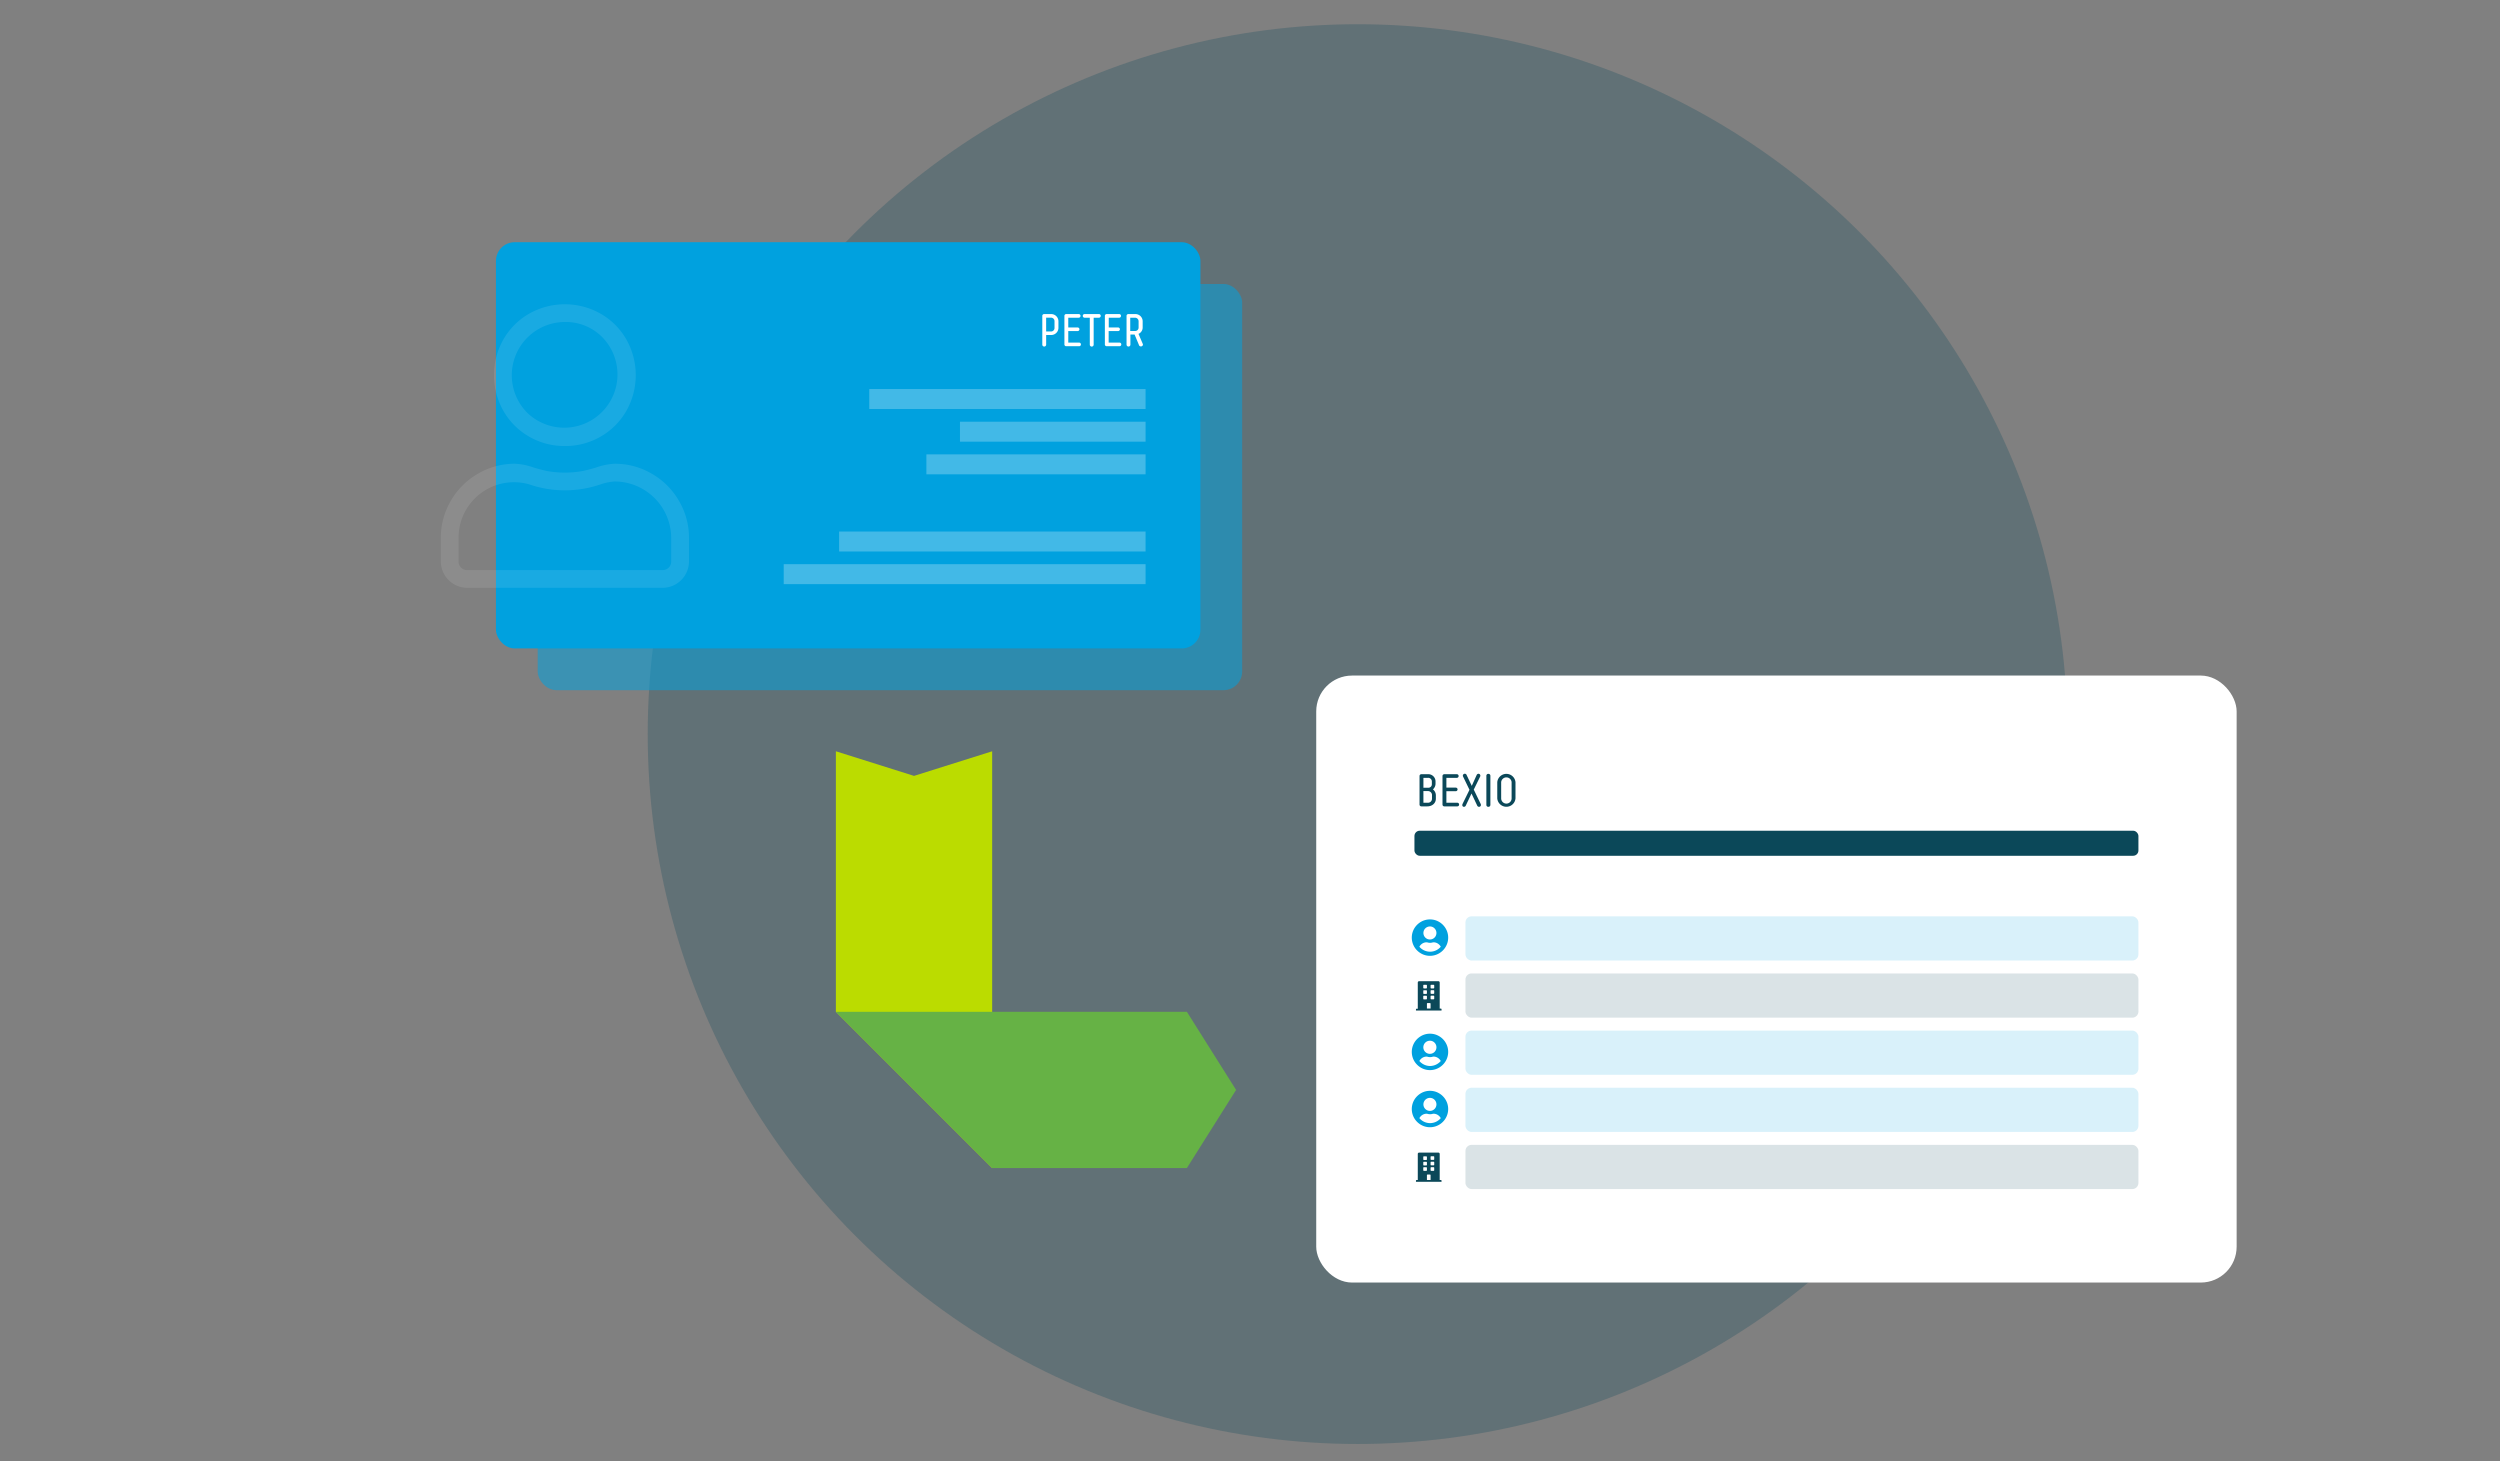 <?xml version="1.0" encoding="UTF-8"?>
<svg xmlns="http://www.w3.org/2000/svg" viewBox="0 0 1197.4 700">
  <rect x="0" y="0" width="1197.4" height="700" fill="#808080" stroke="none"/>
  <defs>
    <style>.cls-1,.cls-11,.cls-6{fill:#0b4859;}.cls-1,.cls-5{opacity:0.26;}.cls-2,.cls-5{fill:#fff;}.cls-3,.cls-4,.cls-7{fill:#00a1df;}.cls-3{opacity:0.54;}.cls-11,.cls-7{opacity:0.15;}.cls-8{fill:#bbdc00;}.cls-9{fill:#66b245;}.cls-10{opacity:0.1;}</style>
  </defs>
  <title>funktion-contact-management</title>
  <g id="Layer_1" data-name="Layer 1">
    <circle class="cls-1" cx="650.23" cy="351.61" r="340"></circle>
    <rect class="cls-2" x="630.42" y="323.57" width="440.84" height="290.72" rx="17.16"></rect>
    <rect class="cls-3" x="257.54" y="136.01" width="337.41" height="194.56" rx="8.96"></rect>
    <rect class="cls-4" x="237.54" y="116.01" width="337.41" height="194.56" rx="8.96"></rect>
    <path class="cls-2" d="M501.07,165.15a.93.93,0,0,1-1.85,0V151.29a.85.85,0,0,1,.86-.86h3.35a3.46,3.46,0,0,1,3.52,3.43V157a3.45,3.45,0,0,1-3.52,3.45h-2.36Zm4-11.33a1.66,1.66,0,0,0-1.74-1.67h-2.27v6.62h2.27a1.66,1.66,0,0,0,1.74-1.65Z"></path>
    <path class="cls-2" d="M510.66,165.83a.84.84,0,0,1-.85-.86V151.29a.84.84,0,0,1,.85-.86h6a.83.83,0,0,1,.86.86.86.86,0,0,1-.86.88h-5v4.68h4.49a.86.86,0,0,1,0,1.72h-4.49v5.52h5.2a.85.85,0,0,1,.85.88.84.84,0,0,1-.85.86Z"></path>
    <path class="cls-2" d="M526.35,150.43a.83.83,0,0,1,.86.86.86.86,0,0,1-.86.88h-2.53v13a.93.93,0,0,1-1.85,0v-13h-2.51a.85.85,0,0,1-.85-.88.83.83,0,0,1,.85-.86Z"></path>
    <path class="cls-2" d="M530.05,165.83a.84.84,0,0,1-.86-.86V151.29a.84.84,0,0,1,.86-.86h6a.83.83,0,0,1,.86.86.85.85,0,0,1-.86.88h-5v4.68h4.48a.86.86,0,0,1,0,1.72H531v5.52h5.19a.86.86,0,0,1,.86.88.85.85,0,0,1-.86.86Z"></path>
    <path class="cls-2" d="M547.34,164.71a1.14,1.14,0,0,1,.09.42,1,1,0,0,1-1.83.33l-2.18-5.24h-2v4.93a.93.93,0,0,1-1.85,0V151.29a.84.84,0,0,1,.86-.86h3.34a3.46,3.46,0,0,1,3.52,3.43v2.93a3.3,3.3,0,0,1-2,3.12Zm-2-10.87a1.7,1.7,0,0,0-1.72-1.67h-2.28v6.36h2.28a1.62,1.62,0,0,0,1.72-1.65Z"></path>
    <rect class="cls-5" x="416.35" y="186.34" width="132.33" height="9.56"></rect>
    <rect class="cls-5" x="443.71" y="217.62" width="104.97" height="9.56"></rect>
    <path class="cls-6" d="M683.76,370.82a3.47,3.47,0,0,1,3.8,3.43v1.21a3.66,3.66,0,0,1-1.25,2.62,3.61,3.61,0,0,1,1.41,2.86v1.58c0,2.23-1.79,3.7-4.12,3.7h-2.84a.85.85,0,0,1-.86-.86V371.68a.85.85,0,0,1,.86-.86Zm-2,1.74v4.73H684a1.64,1.64,0,0,0,1.8-1.74v-1.28a1.73,1.73,0,0,0-1.91-1.71Zm0,11.92h2a1.93,1.93,0,0,0,2.11-2v-1.58a1.91,1.91,0,0,0-2-2h-2.12Z"></path>
    <path class="cls-6" d="M691.76,386.22a.85.85,0,0,1-.86-.86V371.68a.85.85,0,0,1,.86-.86h6a.83.83,0,0,1,.86.86.86.86,0,0,1-.86.88h-5v4.68h4.49a.86.86,0,1,1,0,1.72h-4.49v5.52H698a.85.85,0,0,1,.85.88.84.84,0,0,1-.85.86Z"></path>
    <path class="cls-6" d="M704.79,380.06l-2.71,5.72a1,1,0,0,1-.92.66.79.79,0,0,1-.77-.88,1.42,1.42,0,0,1,.13-.55l3.3-6.73-3.08-6.36a1.06,1.06,0,0,1-.09-.4.93.93,0,0,1,1.8-.33l2.47,5.22,2.35-5.22a1,1,0,0,1,.86-.59.91.91,0,0,1,.9.92,1.29,1.29,0,0,1-.08.4l-3.08,6.27,3.3,6.82a1.42,1.42,0,0,1,.13.55.89.89,0,0,1-.88.88,1,1,0,0,1-.93-.66Z"></path>
    <path class="cls-6" d="M713.83,385.54a.93.93,0,0,1-1,.9.91.91,0,0,1-.92-.9v-14a.91.91,0,0,1,.92-.9.93.93,0,0,1,1,.9Z"></path>
    <path class="cls-6" d="M725.86,382.39a4.38,4.38,0,0,1-8.73,0v-7.72a4.38,4.38,0,0,1,8.73,0ZM724,374.62a2.51,2.51,0,0,0-5,0v7.77a2.5,2.5,0,0,0,5,0Z"></path>
    <rect class="cls-7" x="701.88" y="438.88" width="322.33" height="21.18" rx="2.94" transform="translate(1726.1 898.94) rotate(180)"></rect>
    <rect class="cls-6" x="677.46" y="397.88" width="346.76" height="12" rx="2.53" transform="translate(1701.68 807.76) rotate(180)"></rect>
    <rect class="cls-5" x="459.79" y="201.98" width="88.89" height="9.56"></rect>
    <rect class="cls-5" x="375.37" y="270.22" width="173.31" height="9.56"></rect>
    <rect class="cls-5" x="401.91" y="254.58" width="146.77" height="9.56"></rect>
    <polygon class="cls-8" points="475.21 559.46 400.35 484.6 400.35 359.83 437.78 371.62 475.21 359.83 475.21 559.46"></polygon>
    <polygon class="cls-9" points="475.21 559.46 400.35 484.6 568.46 484.6 592.04 522.03 568.46 559.46 475.21 559.46"></polygon>
    <g class="cls-10">
      <path class="cls-2" d="M294.43,222.12a34.73,34.73,0,0,1,17.77,4.78,35.19,35.19,0,0,1,13,13A34.77,34.77,0,0,1,330,257.67v11.14a12.7,12.7,0,0,1-12.73,12.73H223.87a12.68,12.68,0,0,1-12.73-12.73V257.67a34.86,34.86,0,0,1,4.77-17.78,35.3,35.3,0,0,1,13-13,34.73,34.73,0,0,1,17.77-4.78,30.06,30.06,0,0,1,9,1.86q3.72,1.07,6.1,1.59a48.31,48.31,0,0,0,17.51,0q2.38-.52,6.1-1.59A30.06,30.06,0,0,1,294.43,222.12Zm27.05,46.69V257.67a27.18,27.18,0,0,0-27.05-27.06,26.38,26.38,0,0,0-6.64,1.33,52.52,52.52,0,0,1-34.48,0,26.55,26.55,0,0,0-33.68,25.73v11.14a4.07,4.07,0,0,0,4.24,4.24h93.37a4.07,4.07,0,0,0,4.24-4.24Zm-50.93-55.18a33.73,33.73,0,0,1-17.11-4.5,33.11,33.11,0,0,1-12.33-12.34,34.69,34.69,0,0,1,0-34.21,33.11,33.11,0,0,1,12.33-12.34,34.71,34.71,0,0,1,34.22,0A33.07,33.07,0,0,1,300,162.58a34.76,34.76,0,0,1,0,34.21,33.07,33.07,0,0,1-12.34,12.34A33.73,33.73,0,0,1,270.55,213.63Zm0-59.41a25.51,25.51,0,0,0-18,43.5,25.51,25.51,0,0,0,36.07-36.07A24.56,24.56,0,0,0,270.55,154.22Z"></path>
    </g>
    <path class="cls-4" d="M684.9,440.37a8.48,8.48,0,0,1,4.36,1.17,8.81,8.81,0,0,1,3.18,3.18,8.64,8.64,0,0,1,0,8.72,8.66,8.66,0,0,1-3.18,3.18,8.64,8.64,0,0,1-8.72,0,8.81,8.81,0,0,1-3.18-3.18,8.71,8.71,0,0,1,0-8.72,9,9,0,0,1,3.18-3.18A8.51,8.51,0,0,1,684.9,440.37Zm0,15.46a6.72,6.72,0,0,0,2.87-.63,6.64,6.64,0,0,0,2.3-1.76,4.23,4.23,0,0,0-1.44-1.53,3.79,3.79,0,0,0-2-.58,1.2,1.2,0,0,0-.24,0,4.75,4.75,0,0,1-1.45.25,4.69,4.69,0,0,1-1.44-.25,1.2,1.2,0,0,0-.24,0,3.79,3.79,0,0,0-2,.58,4.23,4.23,0,0,0-1.44,1.53,6.73,6.73,0,0,0,5.16,2.39Zm0-12.09a3.12,3.12,0,1,0,2.18.91A3,3,0,0,0,684.9,443.74Z"></path>
    <rect class="cls-11" x="701.88" y="466.25" width="322.33" height="21.18" rx="2.94" transform="translate(1726.1 953.67) rotate(180)"></rect>
    <path class="cls-6" d="M690.11,483.08a.32.32,0,0,1,.23.09.34.34,0,0,1,.1.23V484H678.19v-.55a.33.33,0,0,1,.09-.23.32.32,0,0,1,.23-.09h.55V470.61a.65.65,0,0,1,.66-.66h9.18a.65.65,0,0,1,.66.66v12.47ZM681.69,472v1.09a.32.32,0,0,0,.09.23.29.29,0,0,0,.23.1h1.1a.29.29,0,0,0,.23-.1.33.33,0,0,0,.1-.23V472a.33.33,0,0,0-.1-.23.29.29,0,0,0-.23-.1H682a.29.29,0,0,0-.23.1A.32.32,0,0,0,681.69,472Zm0,2.62v1.1a.32.32,0,0,0,.09.23.33.33,0,0,0,.23.1h1.1a.34.34,0,0,0,.33-.33v-1.1a.34.34,0,0,0-.1-.23.32.32,0,0,0-.23-.09H682a.32.32,0,0,0-.23.09A.33.33,0,0,0,681.69,474.65Zm1.42,4.05a.29.29,0,0,0,.23-.1.33.33,0,0,0,.1-.23v-1.09a.33.33,0,0,0-.1-.23.29.29,0,0,0-.23-.1H682a.29.29,0,0,0-.23.1.32.32,0,0,0-.09.23v1.09a.32.32,0,0,0,.09.23.29.29,0,0,0,.23.1Zm2.08,4.38v-2.3a.33.33,0,0,0-.1-.23.29.29,0,0,0-.23-.1h-1.1a.29.29,0,0,0-.23.1.32.32,0,0,0-.09.23v2.3Zm1.75-10V472a.33.33,0,0,0-.1-.23.29.29,0,0,0-.23-.1h-1.1a.29.29,0,0,0-.23.1.32.32,0,0,0-.09.23v1.09a.32.32,0,0,0,.09.23.29.29,0,0,0,.23.1h1.1a.29.29,0,0,0,.23-.1A.33.33,0,0,0,686.94,473.12Zm0,2.63v-1.1a.34.34,0,0,0-.1-.23.32.32,0,0,0-.23-.09h-1.1a.32.32,0,0,0-.23.09.33.33,0,0,0-.09.23v1.1a.32.32,0,0,0,.09.23.33.33,0,0,0,.23.1h1.1a.34.34,0,0,0,.33-.33Zm0,2.62v-1.09a.33.33,0,0,0-.1-.23.29.29,0,0,0-.23-.1h-1.1a.29.29,0,0,0-.23.1.32.32,0,0,0-.09.23v1.09a.32.32,0,0,0,.09.23.29.29,0,0,0,.23.1h1.1a.29.29,0,0,0,.23-.1A.33.33,0,0,0,686.94,478.37Z"></path>
    <rect class="cls-11" x="701.88" y="548.35" width="322.33" height="21.18" rx="2.94" transform="translate(1726.1 1117.87) rotate(180)"></rect>
    <path class="cls-6" d="M690.11,565.17a.34.34,0,0,1,.33.33v.55H678.19v-.55a.32.32,0,0,1,.09-.23.33.33,0,0,1,.23-.1h.55V552.71a.65.65,0,0,1,.66-.66h9.18a.65.65,0,0,1,.66.66v12.46Zm-8.42-11v1.09a.32.32,0,0,0,.09.23.29.29,0,0,0,.23.1h1.1a.29.29,0,0,0,.23-.1.33.33,0,0,0,.1-.23v-1.09a.33.33,0,0,0-.1-.23.29.29,0,0,0-.23-.1H682a.29.29,0,0,0-.23.1A.32.32,0,0,0,681.69,554.13Zm0,2.62v1.1a.31.31,0,0,0,.32.32h1.1a.32.32,0,0,0,.23-.09.33.33,0,0,0,.1-.23v-1.1a.34.34,0,0,0-.33-.33H682a.33.33,0,0,0-.23.1A.32.32,0,0,0,681.69,556.75Zm1.42,4a.29.29,0,0,0,.23-.1.33.33,0,0,0,.1-.23v-1.09a.33.33,0,0,0-.1-.23.29.29,0,0,0-.23-.1H682a.29.29,0,0,0-.23.1.32.32,0,0,0-.09.23v1.09a.32.32,0,0,0,.09.23.29.29,0,0,0,.23.1Zm2.08,4.37v-2.29a.33.33,0,0,0-.1-.23.29.29,0,0,0-.23-.1h-1.1a.29.29,0,0,0-.23.1.32.32,0,0,0-.09.23v2.29Zm1.75-9.95v-1.09a.33.33,0,0,0-.1-.23.29.29,0,0,0-.23-.1h-1.1a.29.29,0,0,0-.23.1.32.32,0,0,0-.09.23v1.09a.32.32,0,0,0,.09.23.29.29,0,0,0,.23.1h1.1a.29.29,0,0,0,.23-.1A.33.33,0,0,0,686.94,555.22Zm0,2.63v-1.1a.34.34,0,0,0-.33-.33h-1.1a.33.33,0,0,0-.23.1.32.32,0,0,0-.09.23v1.1a.31.31,0,0,0,.32.32h1.1a.32.32,0,0,0,.23-.09A.33.33,0,0,0,686.94,557.85Zm0,2.62v-1.09a.33.33,0,0,0-.1-.23.29.29,0,0,0-.23-.1h-1.1a.29.29,0,0,0-.23.1.32.32,0,0,0-.09.23v1.09a.32.32,0,0,0,.09.23.29.29,0,0,0,.23.1h1.1a.29.29,0,0,0,.23-.1A.33.33,0,0,0,686.94,560.47Z"></path>
    <rect class="cls-7" x="701.88" y="493.61" width="322.33" height="21.18" rx="2.94" transform="translate(1726.1 1008.4) rotate(180)"></rect>
    <path class="cls-4" d="M684.9,495.1a8.4,8.4,0,0,1,4.36,1.18,8.66,8.66,0,0,1,3.18,3.18,8.64,8.64,0,0,1,0,8.72,8.81,8.81,0,0,1-3.18,3.18,8.64,8.64,0,0,1-8.72,0,9,9,0,0,1-3.18-3.18,8.71,8.71,0,0,1,0-8.72,8.81,8.81,0,0,1,3.18-3.18A8.42,8.42,0,0,1,684.9,495.1Zm0,15.47a6.82,6.82,0,0,0,5.17-2.39,4.07,4.07,0,0,0-1.44-1.53,3.7,3.7,0,0,0-2-.58l-.24,0a4.47,4.47,0,0,1-1.45.25,4.41,4.41,0,0,1-1.44-.25l-.24,0a3.7,3.7,0,0,0-2,.58,4.07,4.07,0,0,0-1.44,1.53,6.82,6.82,0,0,0,5.16,2.39Zm0-12.1a3.14,3.14,0,1,0,2.18.92A3,3,0,0,0,684.9,498.47Z"></path>
    <rect class="cls-7" x="701.88" y="520.98" width="322.33" height="21.18" rx="2.94" transform="translate(1726.1 1063.14) rotate(180)"></rect>
    <path class="cls-4" d="M684.9,522.46a8.49,8.49,0,0,1,4.36,1.18,8.81,8.81,0,0,1,3.18,3.18,8.64,8.64,0,0,1,0,8.72,8.66,8.66,0,0,1-3.18,3.18,8.64,8.64,0,0,1-8.72,0,8.81,8.81,0,0,1-3.18-3.18,8.71,8.71,0,0,1,0-8.72,9,9,0,0,1,3.18-3.18A8.52,8.52,0,0,1,684.9,522.46Zm0,15.47a6.72,6.72,0,0,0,2.87-.63,6.64,6.64,0,0,0,2.3-1.76,4.23,4.23,0,0,0-1.44-1.53,3.79,3.79,0,0,0-2-.58,1.2,1.2,0,0,0-.24,0,4.73,4.73,0,0,1-1.45.24,4.67,4.67,0,0,1-1.44-.24,1.2,1.2,0,0,0-.24,0,3.79,3.79,0,0,0-2,.58,4.23,4.23,0,0,0-1.44,1.53,6.73,6.73,0,0,0,5.16,2.39Zm0-12.09a3.12,3.12,0,1,0,2.18.91A3,3,0,0,0,684.9,525.84Z"></path>
  </g>
</svg>
